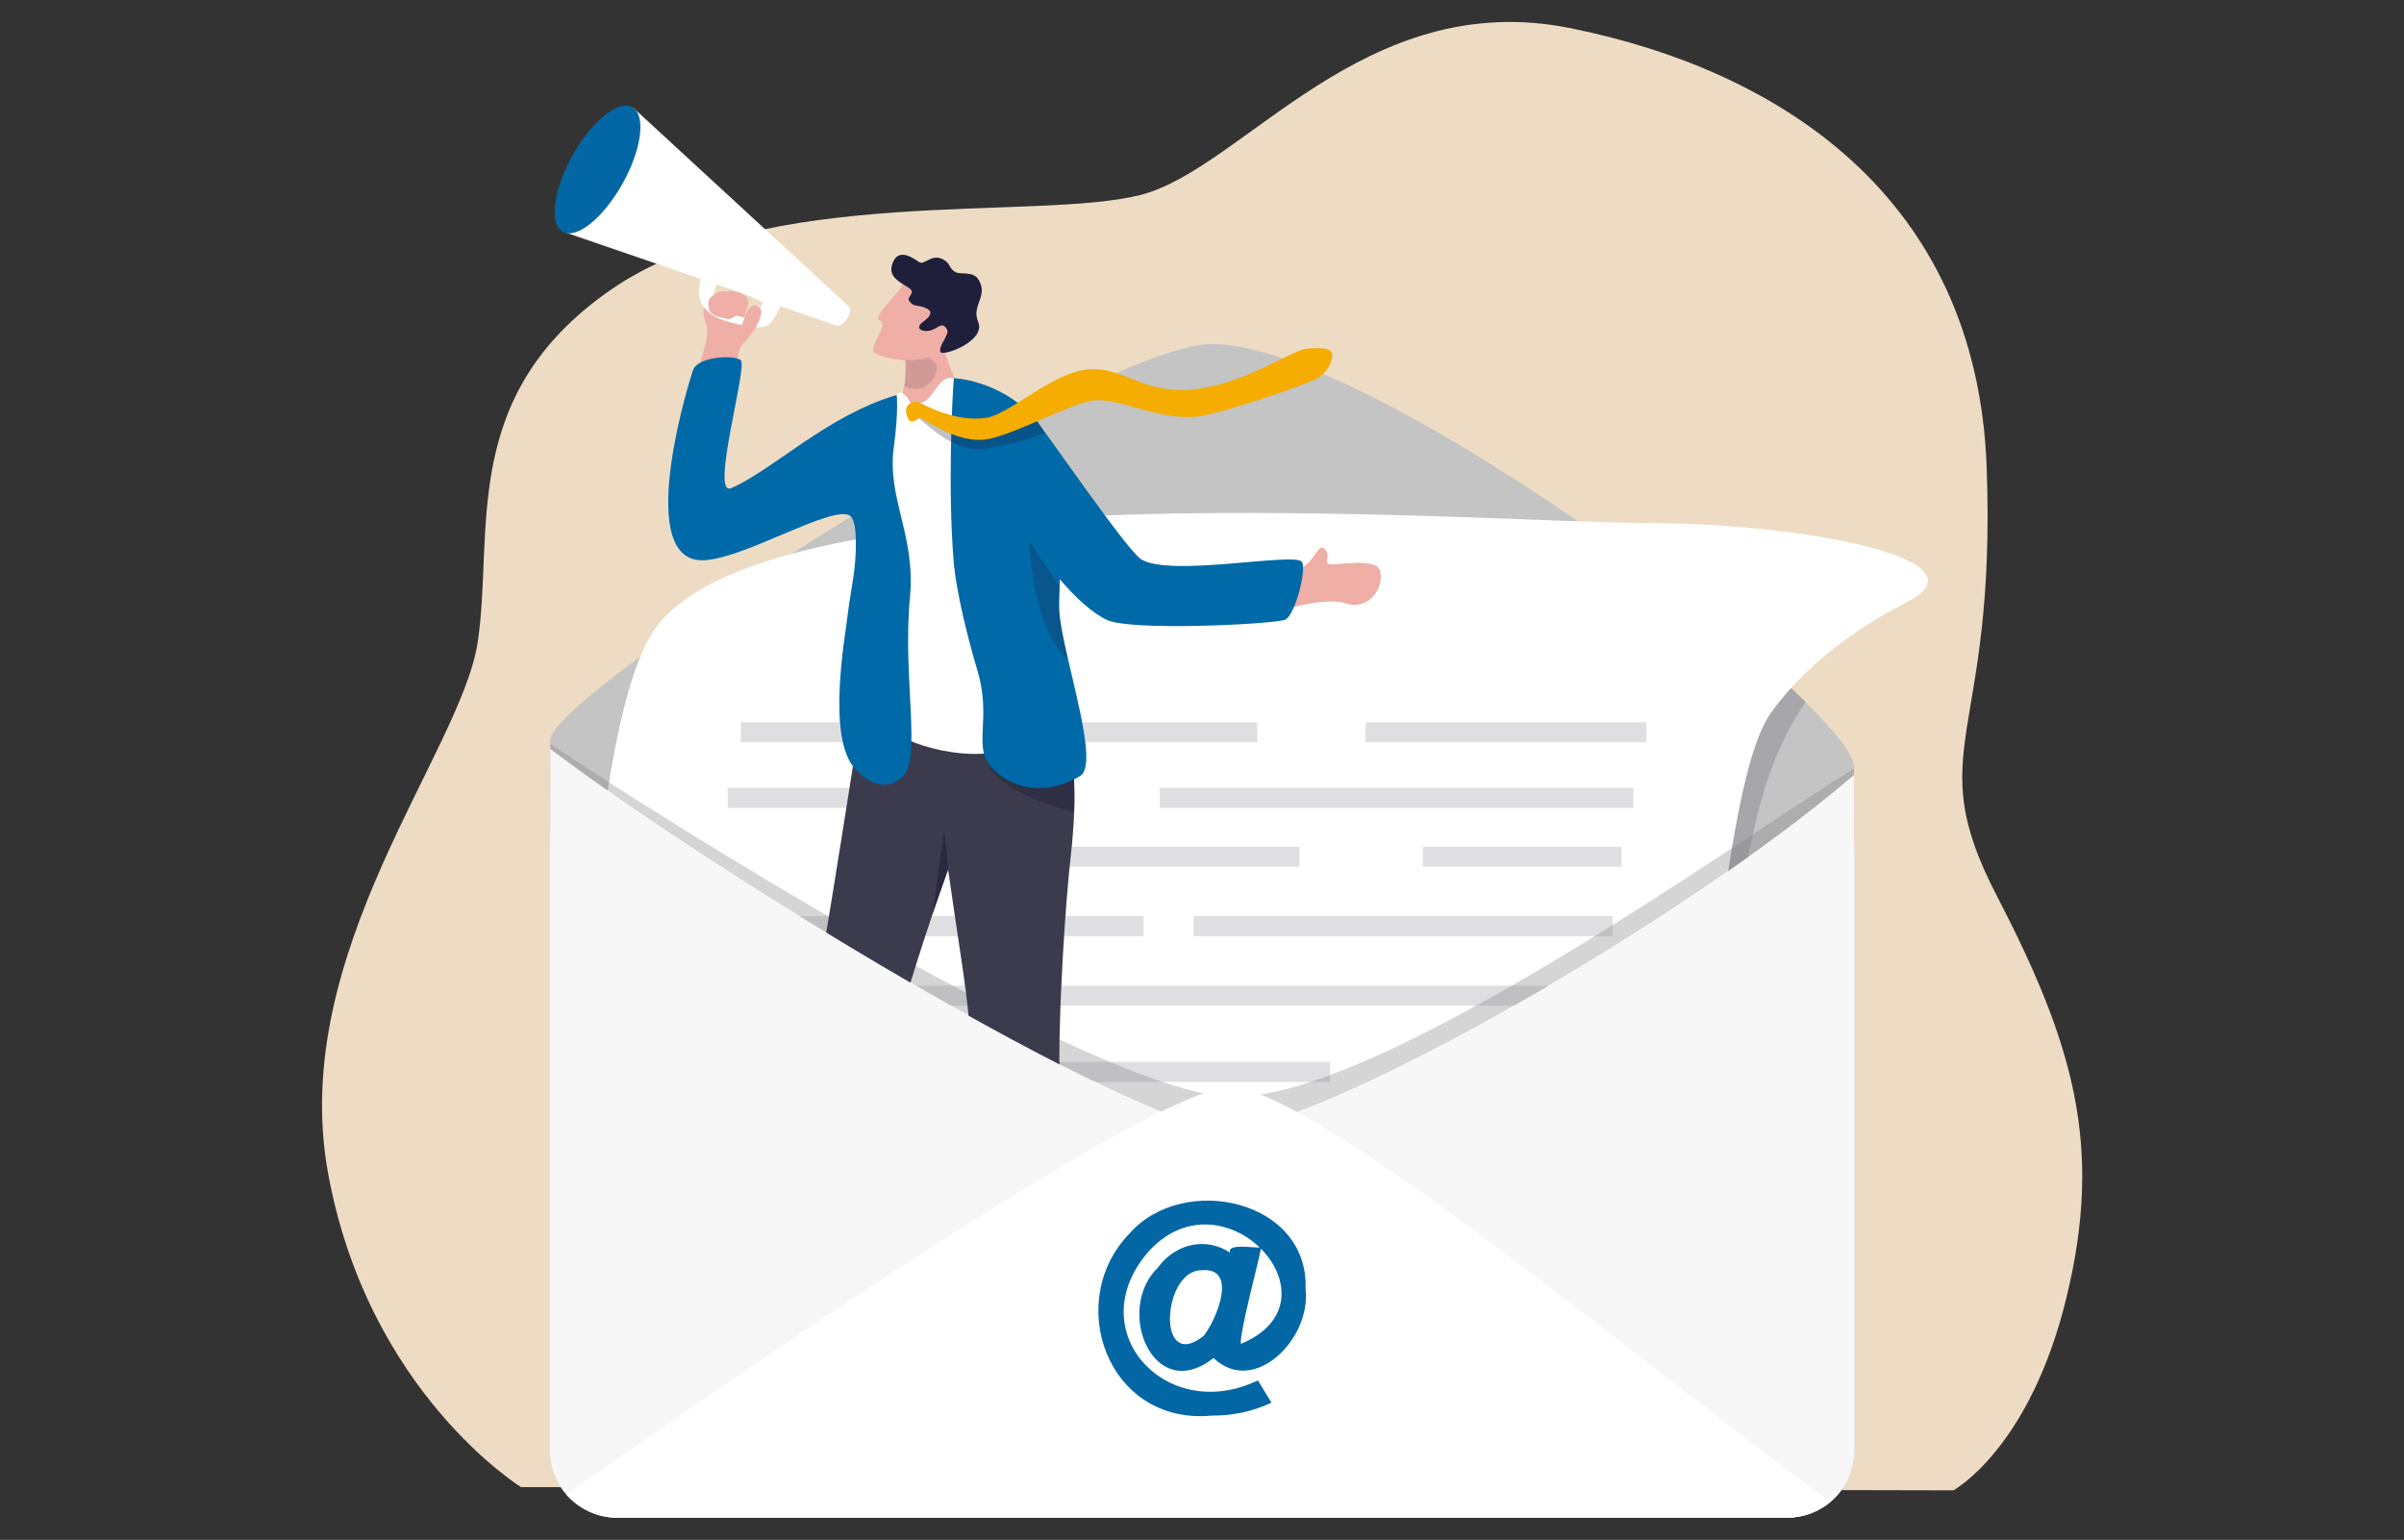 <?xml version="1.0" encoding="utf-8"?>
<!-- Generator: Adobe Illustrator 22.0.0, SVG Export Plug-In . SVG Version: 6.00 Build 0)  -->
<svg version="1.1" id="a60b1964-8663-4d6a-8e27-deeeb16ea45b"
	 xmlns="http://www.w3.org/2000/svg" xmlns:xlink="http://www.w3.org/1999/xlink" x="0px" y="0px" viewBox="0 0 887.7 568.8"
	 style="enable-background:new 0 0 887.7 568.8;" xml:space="preserve">
<rect x="0" y="0" width="887.7" height="568.8" fill="#333333" stroke="none"/>
<style type="text/css">
	.st0{fill:#EDDCC3;}
	.st1{fill:#C4C4C4;}
	.st2{opacity:0.18;fill:#1F1F3B;}
	.st3{fill:#FFFFFF;}
	.st4{opacity:0.6;}
	.st5{opacity:0.27;fill:#3B3B4C;}
	.st6{opacity:0.33;fill:#808080;}
	.st7{fill:#EFAEA6;}
	.st8{fill:#0267A4;}
	.st9{opacity:0.14;fill:#1F1F3B;}
	.st10{fill:#1F1F3B;}
	.st11{fill:#3B3B4D;}
	.st12{opacity:0.46;fill:#1F1F3B;}
	.st13{opacity:0.62;fill:#1F1F3B;}
	.st14{opacity:0.43;fill:#1F1F3B;}
	.st15{fill:#0069A8;}
	.st16{opacity:0.25;fill:#1F1F3B;}
	.st17{opacity:0.28;fill:#1F1F39;}
	.st18{fill:#F4AD00;}
	.st19{fill:#F7F7F7;}
</style>
<title>meet_the_team</title>
<path class="st0" d="M192.4,549.3c0,0-56.6-35-71.3-116.2s49.2-155.3,55.3-195.9c6.1-40.6-7.4-91,49.2-130.2
	c56.6-39.2,157.4-25.2,195.6-35c38.1-9.8,82.4-77,158.7-61.6c76.3,15.4,150.1,61.6,153.7,162.3c3.7,100.8-24.6,103.6,3.7,158.1
	c28.3,54.6,39.4,92.4,25.8,148.3c-13.5,56-41.8,71.4-41.8,71.4L192.4,549.3z"/>
<path class="st1" d="M203,315v6c0,0,0,0,0,0v214.6c0,6.3,2.3,12.1,6.2,16.5c4.6,5.2,11.3,8.5,18.8,8.5h431.8
	c6.2,0,11.8-2.2,16.2-5.9c5.4-4.6,8.8-11.4,8.8-19.1V315c0-0.7,0-1.4-0.1-2.1c0,0,0,0,0,0c0-9.7,0-19.2-0.1-26.6c0-1,0-2,0-2.9
	c0-0.6-0.1-1.2-0.3-1.9c-1.5-4.8-7.8-12.5-17.5-22c-5.5-5.4-12.1-11.4-19.5-17.7c-55.2-47.2-156.8-114.7-199.7-114.7
	c-43.1,0-244.6,129.5-244.4,146.2c0,0.6,0,1.2,0,1.9c0,0.5,0,1,0,1.5c0.1,11.4,0,27.1-0.1,36.5v0.1C203,313.7,203,314.3,203,315z"/>
<path class="st2" d="M600.8,338.4c0,0,36.3,43.6,42-3.4c5-41.1,14.4-62,24-75.7c-5.5-5.4-12.1-11.4-19.5-17.7l-8.7-4.5L600.8,338.4z
	"/>
<g>
	<path class="st3" d="M255.1,534.2c33.7,7.1,214.3-22.1,300-5.5c2.4,0.5,19.9-0.8,20-0.8c0,0,13.6-2.6,19.5-6.3
		c34.8-22.3,34.9-224.5,59.4-258.4c15.1-20.9,36.7-33.9,50.5-41c30.3-15.6-38.3-28.9-96.4-29c-58.1-0.1-321.5-21.3-365.8,38.5
		c-25.1,33.9-28.9,187.9-31.7,243.9C210.1,482.6,211.3,525,255.1,534.2z"/>
	<g class="st4">
		
			<rect x="273.6" y="266.8" transform="matrix(-1 -4.489399e-11 4.489399e-11 -1 881.568 540.984)" class="st5" width="334.4" height="7.4"/>
		
			<rect x="268.8" y="291" transform="matrix(-1 -4.489976e-11 4.489976e-11 -1 871.937 589.432)" class="st5" width="334.4" height="7.4"/>
		
			<rect x="264.3" y="312.7" transform="matrix(-1 -4.489976e-11 4.489976e-11 -1 863.055 632.885)" class="st5" width="334.4" height="7.4"/>
		
			<rect x="261.1" y="338.4" transform="matrix(-1 -4.489976e-11 4.489976e-11 -1 856.564 684.193)" class="st5" width="334.4" height="7.4"/>
		
			<rect x="255.1" y="364" transform="matrix(-1 -4.489976e-11 4.489976e-11 -1 844.542 735.502)" class="st5" width="334.4" height="7.4"/>
		
			<rect x="249.8" y="392.2" transform="matrix(-1 -4.489399e-11 4.489399e-11 -1 834.06 791.844)" class="st5" width="334.4" height="7.4"/>
		
			<rect x="402.2" y="419.3" transform="matrix(-1 -4.489887e-11 4.489887e-11 -1 982.21 846.053)" class="st5" width="177.8" height="7.4"/>
	</g>
	
		<rect x="333" y="263.1" transform="matrix(-1 -4.487400e-11 4.487400e-11 -1 701.538 540.308)" class="st3" width="35.6" height="14.2"/>
	
		<rect x="464.2" y="261.3" transform="matrix(-1 -4.492152e-11 4.492152e-11 -1 968.457 541.972)" class="st3" width="40" height="19.3"/>
	
		<rect x="386.1" y="289.4" transform="matrix(-1 -4.487711e-11 4.487711e-11 -1 814.369 590.665)" class="st3" width="42.2" height="11.8"/>
	
		<rect x="292.9" y="310" transform="matrix(-1 -4.494195e-11 4.494195e-11 -1 608.397 635.264)" class="st3" width="22.5" height="15.2"/>
	
		<rect x="479.9" y="308.3" transform="matrix(-1 -4.488422e-11 4.488422e-11 -1 1005.338 632.968)" class="st3" width="45.6" height="16.3"/>
	
		<rect x="422.3" y="335" transform="matrix(-1 -4.490243e-11 4.490243e-11 -1 863.055 683.715)" class="st3" width="18.5" height="13.7"/>
	
		<rect x="320" y="335" transform="matrix(-1 -4.484514e-11 4.484514e-11 -1 660.466 683.715)" class="st3" width="20.4" height="13.7"/>
	
		<rect x="249.8" y="355" transform="matrix(-1 -4.489887e-11 4.489887e-11 -1 580.048 730.875)" class="st3" width="80.4" height="20.9"/>
	
		<rect x="245.1" y="310" transform="matrix(-1 -4.488999e-11 4.488999e-11 -1 538.079 635.264)" class="st3" width="47.8" height="15.2"/>
	
		<rect x="249.8" y="390.8" transform="matrix(-1 -4.488599e-11 4.488599e-11 -1 554.013 794.397)" class="st3" width="54.4" height="12.8"/>
	
		<rect x="491.1" y="385" transform="matrix(-1 -4.491841e-11 4.491841e-11 -1 1016.59 788.653)" class="st3" width="34.4" height="18.6"/>
</g>
<path class="st6" d="M203.2,274.7c0,0.1,0,0.2,0,0.4c0,0.5,0,1,0,1.5c33.1,25.1,83.5,57.6,130.8,85c53.5,31.1,102.9,55.7,118.6,55.7
	c20.7,0,79.2-28.4,136.5-63.6c35.3-21.6,70.1-45.8,95.5-67.5c0-0.8,0-1.5,0-2.3C647.2,306.5,508.5,407.3,454,405.1
	C403.7,403.2,239.8,299.6,203.2,274.7z"/>
<g>
	<path class="st7" d="M467.9,222.9c3.9-0.8,5.7,2.3,9.9,1.3c7.2-1.8,14.8-2.8,19.2-1.3c8.3,2.7,14.3-5.7,12.6-12.1
		c-1.4-5-15.9-1.9-18.7-2.4c-2.3-0.4,0.8-3.5-1.9-5.7c-2.7-2.2-3.8,6.1-9.7,7.4c-5.1,1.2-10.8,4.6-12.8,5.9
		C464.6,217.2,467.9,222.9,467.9,222.9z"/>
	<g>
		<path class="st7" d="M270.8,138c2.3-5.7,1.1-8.4,3.8-11.3s6.2-7.1,4-8.9c-3-2.5-5.2,3.4-2.4-5.2c2.3-7.3-21.2-8.1-15.5,7
			c1.2,3.2-0.2,8-2.4,15.4C255.7,143.7,270.8,138,270.8,138z"/>
		<path class="st3" d="M313.1,112.9c2.5,2.2-1.9,8.2-4.4,7.3c-2.5-0.9-101-34.7-101-34.7l25.9-45.9
			C233.7,39.6,310.7,110.7,313.1,112.9z"/>
		<path class="st3" d="M260,100.3c-1.3,2.4-6.7,14.6,9.4,18.7c15.7,4,14.6,1.6,19.5-6.9C288.9,112.1,261.3,98,260,100.3z
			 M264.7,104.8c0.5-1.5,17.1,7,17.1,7c-1.8,2.9-2.7,7.8-11.6,4.1C261.4,112.2,263.4,109,264.7,104.8z"/>
		<path class="st8" d="M211.4,57.4c-5,9-7.3,17.9-6.4,23.4c0.4,2.3,1.3,3.9,2.8,4.8c5.1,2.9,15-5.1,22.1-17.8
			c7.1-12.7,8.7-25.3,3.6-28.2c-1.1-0.6-2.5-0.7-4-0.4C224.2,40.5,216.9,47.5,211.4,57.4z"/>
		<path class="st7" d="M269,117.9c-7.6-1.3-7-3.2-7.4-5c-0.4-1.7,0.5-3.2,2.8-4.6c3-1.7,7.9,0.7,8.5,2.1c0.6,1.4,0.6,5.2-1.5,6.5
			C270.1,117.7,269,117.9,269,117.9z"/>
		<path class="st7" d="M278.5,121.9c2.4-4.1,2.4-4.9,2.6-6.6c0.2-1.7-1.9-2.6-2.6-2.6c-0.7,0.1-2.8,1.7-3.5,4.4
			c-0.7,2.7-2.1,4.6-1.9,4.8S278.5,121.9,278.5,121.9z"/>
	</g>
	<path class="st7" d="M341.3,156.8l14.5-4c0.1-6.6-6.9-20.5-8-26.4c-1.1-6.5-9.1-12.5-9.1-12.5l-4.9,13.6l0.3,1.1
		c0,0,1.1,11.4-0.9,16.6c-1.1,3-0.5,7.3-3.6,11.9C327.2,160.5,341.3,156.8,341.3,156.8z"/>
	<path class="st9" d="M334.2,131.1c0,0,0.6,7.3-0.3,11.6c9,4.1,13.7-6.1,11.5-8.6c-1.4-1.6-6.6-5.3-6.6-5.3L334.2,131.1z"/>
	<g>
		<path class="st7" d="M333.6,104.7c-2.5,4.9-12,12.4-8.6,13.8c3.5,1.4-5.3,10.4-1.7,12.1c8.8,4,21.3,2.7,24.2-1.2
			c2.9-3.8,7.2-16.1,7.2-16.1L333.6,104.7z"/>
		<path class="st10" d="M340.8,113.4c-2.9-0.8-3.3-0.2-4.9-2c-1.6-1.8,2.9-3.1-0.5-5.2c-3.4-2.1-7.3-4-6-8.4c1.9-6.3,6.9-3.1,10-1
			c2,1.3,4.4-3.1,8.6-1.1c3.3,1.6,2.1,3.4,5,4.9c1.7,0.9,6.5-0.6,8.4,2.8c3.6,6.2-2.8,9.3-0.2,15.5c3,7.1-13.1,12.9-13.9,11.1
			c-1-2.2,3.5-6.4,2.4-8.3c-1.7-2.9-2.8-0.9-5.6,0.2c-3,1.1-7.1-0.4-2.9-3.3C345.2,115.6,343.4,114.2,340.8,113.4z"/>
	</g>
	<path class="st3" d="M302.7,519.6c-0.6-6.4-0.2-22.7-0.2-22.7l17.7-0.6l-1,24.4l-11.7,7.8L302.7,519.6z"/>
	<path class="st10" d="M301.2,514.4c-1.5-1.1-4.8,2.9-5.5,5.6c-1.6,6.2-21.4,7-24.9,7.5c-1.8,0.3-4.8,9.4,4.3,9.3
		c7.8,0,32.9-0.1,41.5-0.1c1.8,0,3.4-1.2,3.8-2.9c1.5-6,1.7-19.9-0.7-20.1C316.5,514.4,306.9,518.7,301.2,514.4z"/>
	<path class="st3" d="M370.8,519.8c-0.7-6.4-0.3-22.7-0.3-22.7l17.7-0.7l-0.8,24.4l-11.7,7.8L370.8,519.8z"/>
	<path class="st10" d="M368.9,512.5c-1.9,0.1-1.6,1.9-2.2,4.6c-1.5,6.2-24,10.2-27.6,10.8c-1.8,0.3-4.7,9.4,4.4,9.3
		c7.8-0.1,32.9-0.3,41.5-0.5c1.8,0,3.3-1.2,3.8-2.9c1.5-6,2-22.4-0.4-22.5C385.2,512,377.6,511.9,368.9,512.5z"/>
	<path class="st11" d="M396.2,307.5c-0.2,2.9-0.5,6.1-0.9,9.5c-1.5,13-4.8,56.7-4,84.5c0.8,27.7-1.7,92.3-1.7,102.3
		c-8.4,3.7-13.6,2.5-25.6,0c0,0-2.1-53.4-4.5-100.1c-1.9-37.9-2.5-34.1-9.4-82.5l0,0c-0.1,0.2-1.8,4.9-4.3,12.2
		c-5.3,15.5-14.1,42.5-18.4,62c-6.6,30.5-3.2,110-5.9,112.8c-8.2,4.9-22.2,5.3-25.9-1.4c0,0-1.6-98.3,1.4-113.7
		c2-10.5,18.8-113.1,22.5-140.7c0,0,73.9-16.1,76.1,9.1c0.3,3.5,0.4,6.5,0.4,9.4c-0.1,3.9,0.2,7.5,0.4,11.5
		C396.7,288.9,397.1,296.4,396.2,307.5z"/>
	<path class="st12" d="M356.6,307.3C356.6,307.3,356.6,307.4,356.6,307.3c-0.1,0-0.2-0.1-0.2-0.1
		C356.4,307.3,356.6,307.3,356.6,307.3z"/>
	<path class="st13" d="M350.1,321.2L350.1,321.2c-0.1,0.2-3.3,9.4-5.8,16.6l4.3-30.7C348.6,307.1,349.4,311.6,350.1,321.2z"/>
	<path class="st14" d="M396.6,299.9c-0.6-0.1-29.1-6.2-32.9-20.5c0,0,24.8,2.1,32.7,3C396.7,288.9,396.9,296.2,396.6,299.9z"/>
	<path class="st3" d="M352.3,139.8c-6.4-1.7-7,8.8-13.5,9.3c-3.4,0.3-2.7-1.2-4.3-2.8c-1-1-1.9-2.1-3.5-0.4
		c-31.8,32.7,1.3,115-2.7,120.8c-3.3,4.7,23.6,15,40.6,10.8c23.2-5.7,21.8-30.9,21.1-35.7s-15.6-86.6-15.6-86.6
		S362.6,149,352.3,139.8z"/>
	<path class="st15" d="M273.5,133c2.8,2-11.5,50.8-3.5,47.3c15.5-6.7,35.3-26.8,61.1-34.4c0,0,0.8,5.5-1.1,19.7
		c-2.4,18.8,8.2,32.3,6,55.1c-2.8,29.5,4.5,59.6-2.8,66.3c-4.2,3.9-10.1,4.6-17.2-2.7c-11.1-11.6-3.8-49.5-2.8-58.6
		c0.4-3.5,1.3-8.2,2-13.1c0.9-6.1,1.7-19.1-1-21.8c-5.6-5.6-41.9,17.4-56.2,16.1c-23.6-2.3-2.9-68.5-1.9-70.6
		C258.2,131.8,270.7,131,273.5,133z"/>
	<path class="st15" d="M398.9,286.6c-10.1,6.3-23.6,6.5-32.6-2.9c-7.4-7.8,0.1-17.9-5.4-36.1c-3-10.1-7.8-28.2-8.8-40.8
		c-2.1-26.7-0.5-59.5,0.1-67.1c0,0,16.1,0.4,29.4,14.2c5.6,5.8,9.1,22.6,9.7,34.8c0.2,4,0.3,7.3,0.4,10c0.1,5.6,0,9.1-0.2,12.9
		c-0.1,1.5-0.1,3.1-0.2,4.9c0,0,0,0,0,0c-0.1,2-0.2,4.3-0.2,7c-0.1,4.5,1.4,11.9,3.3,20l0,0C398.5,261.5,404.4,283.2,398.9,286.6z"
		/>
	<path class="st15" d="M362.7,171.7c21.3,36.8,36.2,52.7,46.1,57.3c8.7,4.1,59.2,1.7,65.5,0c3.9-1.1,8.5-19.5,6.3-21.6
		c-3.6-3.3-48.6,5.8-59.2-0.8c-5.5-3.5-35.4-47.5-39.9-52.7c-4.5-5.2-23.9-7.5-23.7,1.9C358,165.2,362.7,171.7,362.7,171.7z"/>
	<path class="st16" d="M394.3,243.6C381,231.7,380,199.8,380,199.8l11.2,16.8c0,0,0,0,0,0c-0.1,2-0.2,4.3-0.2,7
		C390.9,228.1,392.5,235.5,394.3,243.6z"/>
	<g>
		<path class="st17" d="M339,154.5c0.5-0.5,9.4,9.4,18.5,11c2.5,0.5,5.1,0.5,7.6,0c7.4-1.5,12-2,20.9-5.6c-4.4-6-4-7.1-8.3-9.4
			c-6.1,3.8-9.7,6.9-13.6,7.5c-2.9,0.4-5.8,0.4-8.5,0c-5.2-0.7-9.9-2.6-13.5-4.4c-1.9-0.9-2.6-2.8-4.5-2.4
			C335.1,151.8,338.4,155.2,339,154.5z"/>
		<path class="st18" d="M334.6,152.4c-0.2-1.2,0.1-3.3,2.7-3.9c1.9-0.4,2.3,0.3,4.2,1.2c5.8,2.8,14.2,5.9,22.8,4.6
			c8.6-1.3,25-17.3,38.2-17.9c13.1-0.6,19.7,9.3,38.4,7.4s36.1-14.5,41.6-15c5.5-0.5,9-0.2,9.4,1.9s-1.4,6.2-4.7,8.6
			c-3.3,2.4-35.6,13.3-44.6,14.5c-14.6,1.9-30-7.4-39.3-5.8c-9.3,1.6-27.2,11.8-38,14.1c-12.1,2.5-25.3-8.5-25.9-7.8
			s-1.3,1.4-2.9,1.4C335.5,155.6,334.8,153.6,334.6,152.4z"/>
	</g>
</g>
<path class="st19" d="M203,315v6c0,0,0,0,0,0v214.6c0,6.3,2.3,12.1,6.2,16.5c4.6,5.2,11.3,8.5,18.8,8.5h431.8
	c6.2,0,11.8-2.2,16.2-5.9c5.4-4.6,8.8-11.4,8.8-19.1V315c0-0.7,0-1.4-0.1-2.1c0,0,0,0,0,0c0-9.7,0-19.2-0.1-26.6
	c-25.3,21.7-60.2,45.9-95.5,67.5c-57.3,35.1-115.8,63.6-136.5,63.6c-15.7,0-65.2-24.6-118.6-55.7c-47.2-27.5-97.6-60-130.8-85
	c0.1,11.4,0,27.1-0.1,36.5v0.1C203,313.7,203,314.3,203,315z"/>
<path class="st3" d="M209.2,552.1c4.6,5.2,11.3,8.5,18.8,8.5h431.8c6.2,0,11.8-2.2,16.2-5.9c-54.4-38.5-189.2-152.4-221.3-153.1
	C425.5,400.9,256.1,519,209.2,552.1z"/>
<g>
	<g>
		<path class="st8" d="M466.6,517.1c-41.1,18.7-79.3-25.7-48-60.3c18.5-21,62.7-12.1,61.5,19.2c3.4,17-21.9,40.1-31.2,21.6
			c-18.8,21.3-36-12.9-19.9-28.1c6.6-9.6,19.9-10.7,26.3-3c0-5.5,4.2-3.6,7.9-3.9c-0.9,4.6-7.1,28.9-7.1,32.9
			c21.8,13.1,28.7-47.9-9.7-44.6c-28.4-1.9-44.2,38.5-24.1,56.8C437.8,523.5,464,507.5,466.6,517.1z M453.9,472.3
			c-9.8-13.4-25.5,2.4-24.1,15.5c-0.7,10.9,9.6,13.6,16.1,7.1C451,490.8,452.2,478.3,453.9,472.3z"/>
		<path class="st8" d="M447.3,522.9c-38.4,3.5-54.6-42.3-30.1-67.4c19.7-22.3,66.1-12.5,64.9,20.6c2.2,18.4-19.1,39.8-34,25.5
			c-22.1,17.5-36.6-17.7-20.6-33.3c6.9-9.5,18.4-11.2,26.7-5.6c-1.3-3.8,10.2-1.4,11.5-2c-0.8,5-8,31.4-7.5,35.7
			c38.6-16-6.1-65-34.1-34.1c-25,28.7,5.5,62.9,38.8,48.3c0,0,1.6-0.7,1.6-0.7l5,8.2C462.7,521.3,455.6,522.9,447.3,522.9z
			 M446.4,447.4c-59.8,4.4-41.5,90.9,17.3,68.8c-11.1,0.3-33.7,3.6-42.8-7.1c-21.4-19.4-4.7-62.1,25.4-60.2
			c24.3-2,38.2,26.8,24.7,44.7c-26.3,23.2-13.3-16.8-10.4-29c-4.1-1.3-3.5,4-4.4,6.4c-29.1-34.7-48.1,53.9-8.9,25.3
			c-25.3,18.3-24.7-30.5-3.9-30.9c18.3-0.2,10.9,16.6,7,26.9c-2.1,14.4,15.4,10.8,21.4,3.1C487.3,476.9,472.9,444.9,446.4,447.4z
			 M443.4,469.2c-14.3,0.4-16.4,38.2,1.1,24.2C448.9,487.9,457.7,467.8,443.4,469.2z"/>
	</g>
</g>
</svg>
